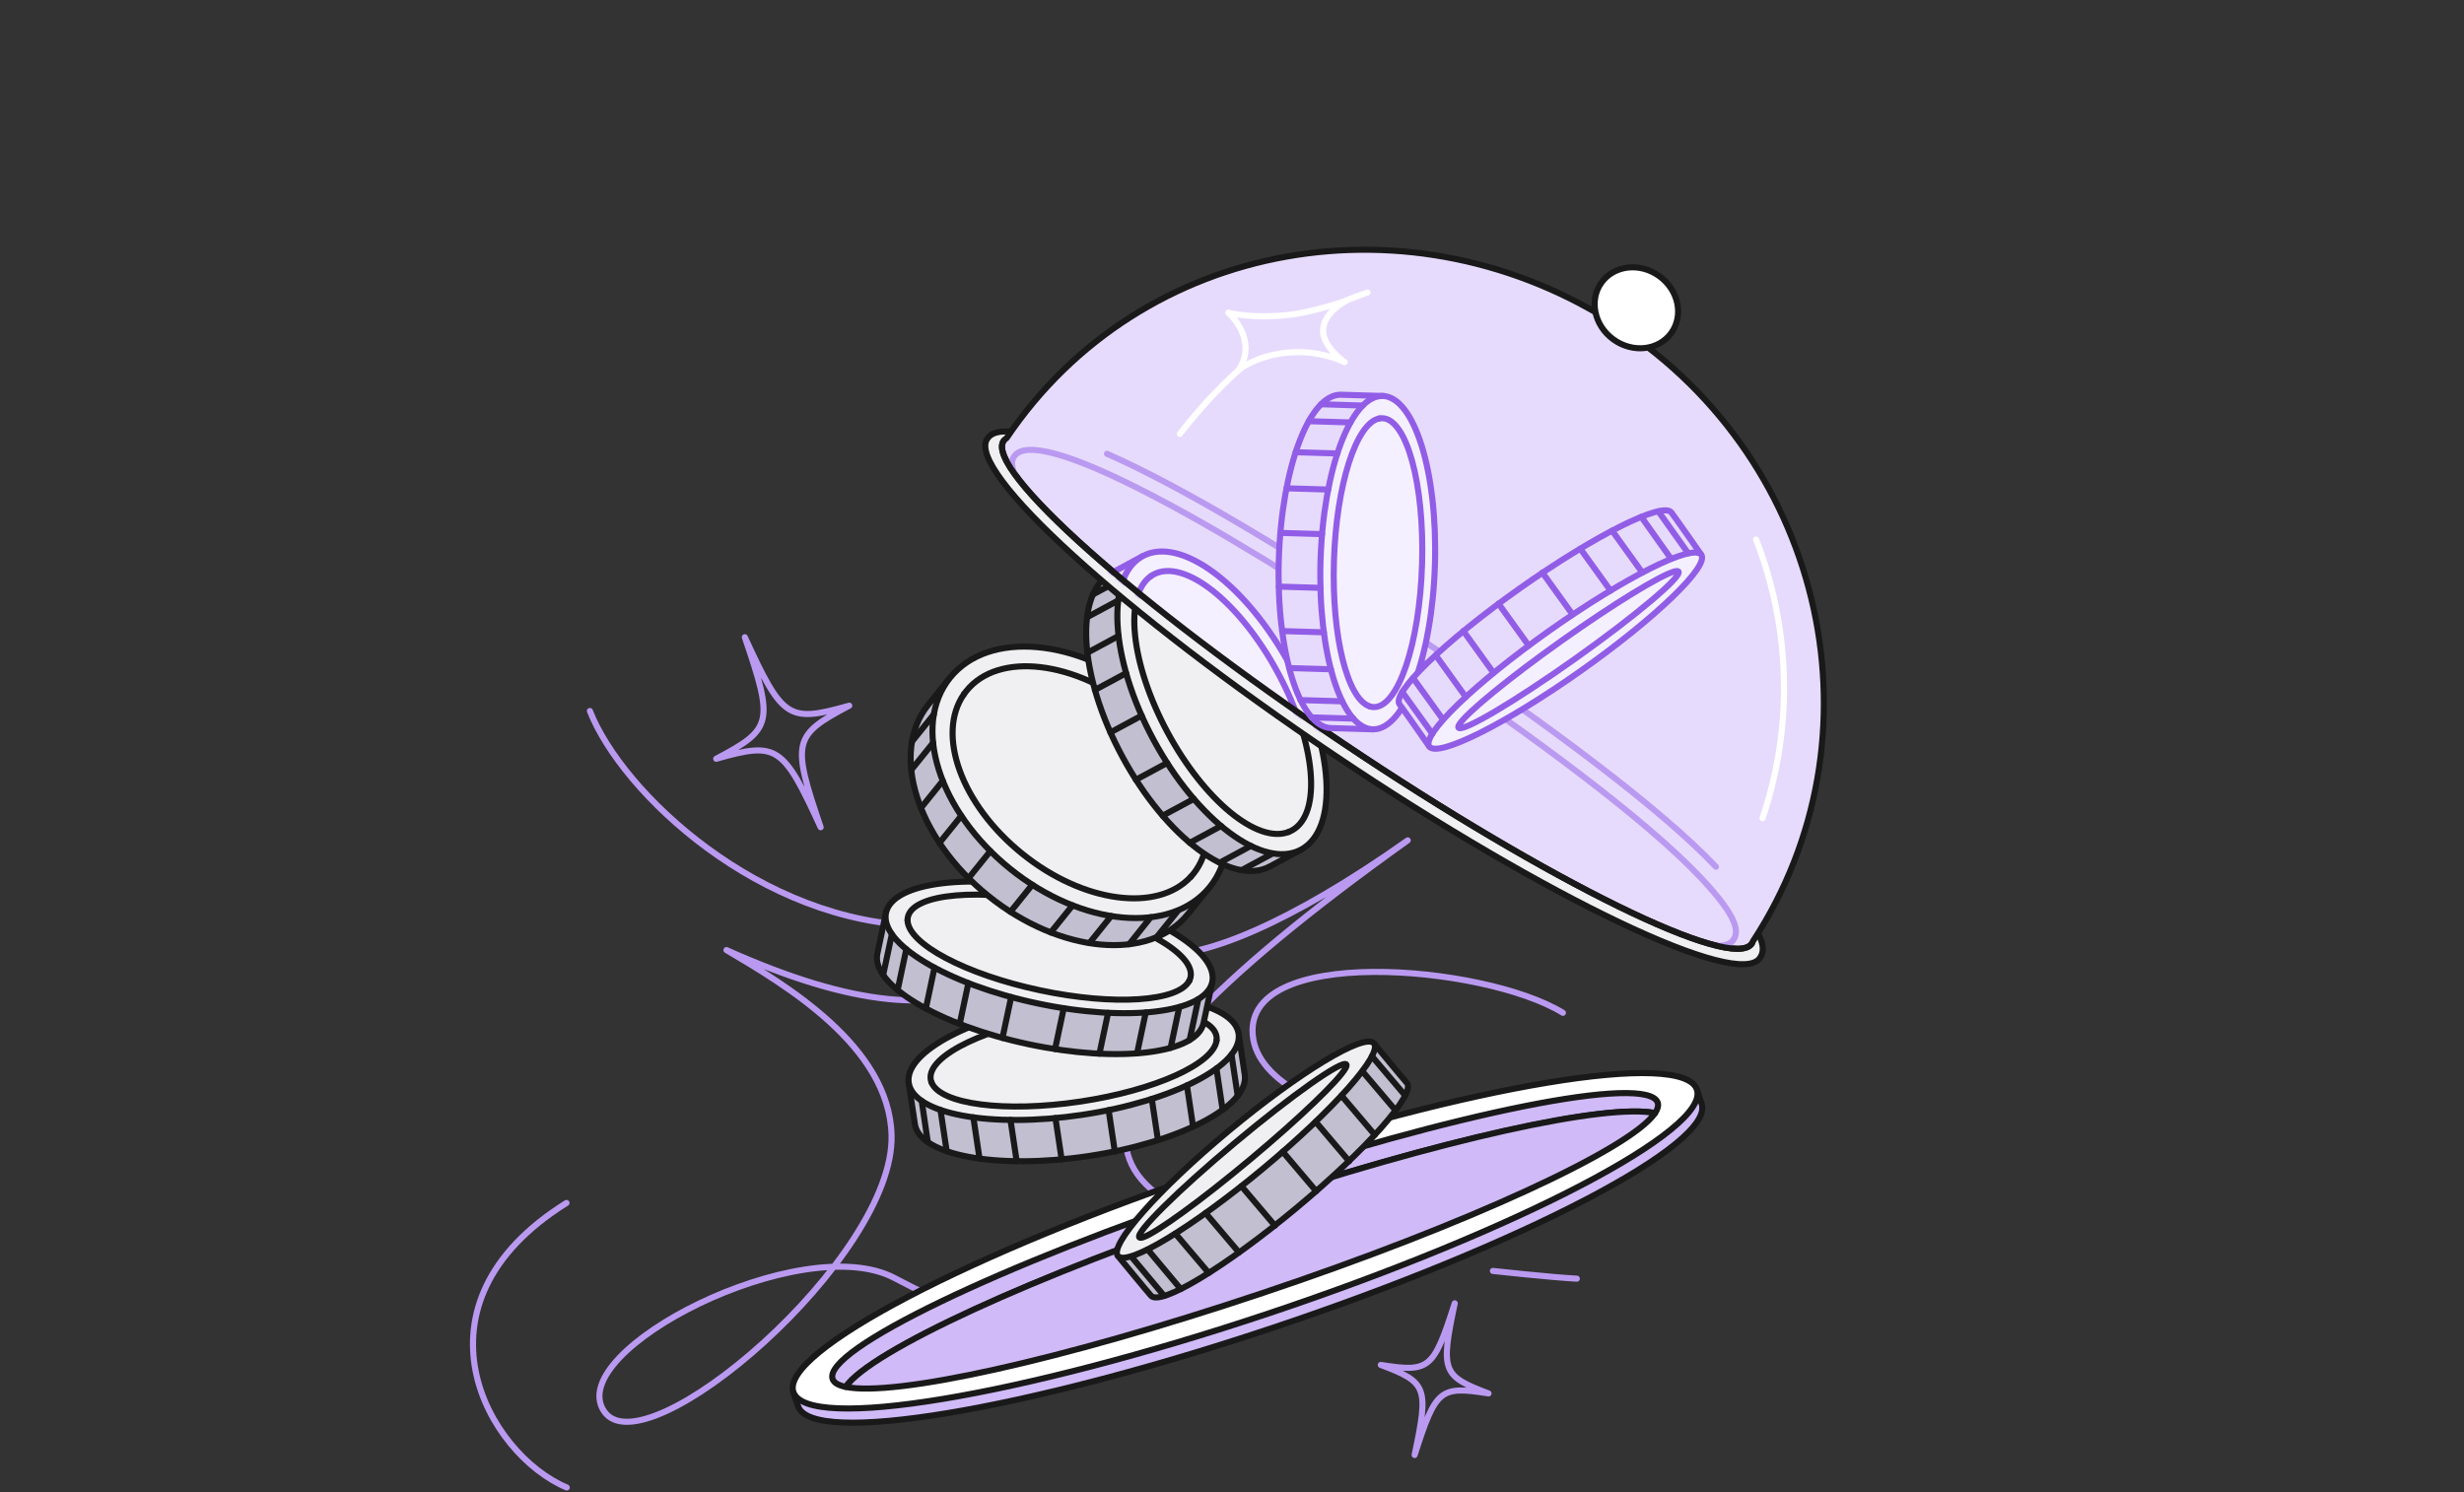 <?xml version="1.0" encoding="UTF-8"?> <svg xmlns="http://www.w3.org/2000/svg" width="1215" height="736" viewBox="0 0 1215 736" fill="none"><rect x="0" y="0" width="1215" height="736" fill="#333333" stroke="none"/><path d="M683.55 618.947C579.865 624.503 547.672 593.982 502.672 674.482C489.172 645.982 486.85 654.53 441.157 630.308C395.463 606.086 277.851 666.059 297.838 695.956C317.826 725.853 441.306 620.428 439.627 559.786C438.421 515.907 387.215 485.669 358.223 468.549C484.734 525.16 519.928 478.7 580.287 392.356C513.885 488.933 578.71 496.237 694.155 414.436C496.098 555.87 524.965 601.821 683.55 618.947Z" stroke="#BA9AF1" stroke-width="3" stroke-linecap="round" stroke-linejoin="round"></path><path d="M809.62 556.216C773.43 575.482 625.81 559.693 617.989 512.445C610.168 465.197 732.041 475.672 770.679 499.485" stroke="#BA9AF1" stroke-width="3" stroke-linecap="round" stroke-linejoin="round"></path><path d="M777.53 630.592C764.712 629.924 736.147 626.78 736.147 626.78Z" fill="#7F42E1"></path><path d="M777.53 630.592C764.712 629.924 736.147 626.78 736.147 626.78" stroke="#BA9AF1" stroke-width="3" stroke-linecap="round" stroke-linejoin="round"></path><path d="M279.453 733.573C240.454 717.138 198.705 643.567 279.337 593.27" stroke="#BA9AF1" stroke-width="3" stroke-linecap="round" stroke-linejoin="round"></path><path d="M454.16 456.5C375.209 455.364 306.787 391.197 290.876 350.647" stroke="#BA9AF1" stroke-width="3" stroke-linecap="round" stroke-linejoin="round"></path><path d="M839.08 544.328C845.68 564.039 751.293 613.414 628.269 654.607C505.246 695.8 400.158 713.216 393.558 693.506C393.013 691.878 392.981 692.573 391.213 686.502C406.773 677.514 836.735 537.324 836.735 537.324L839.08 544.328Z" fill="#D0BAF7" stroke="#191919" stroke-width="3" stroke-linecap="round" stroke-linejoin="round"></path><path d="M625.924 647.61C748.956 606.414 843.334 557.041 836.734 537.331C830.135 517.62 725.055 535.034 602.023 576.23C478.991 617.425 384.609 666.789 391.212 686.508C397.815 706.228 502.891 688.805 625.924 647.61Z" fill="white" stroke="#191919" stroke-width="3" stroke-linecap="round" stroke-linejoin="round"></path><path d="M817.415 543.798C817.898 545.241 817.43 546.973 816.093 548.948C792.297 544.047 707.964 562.636 610.542 595.256C513.121 627.877 428.877 666.448 417.049 683.981C413.398 683.227 411.179 681.925 410.546 680.033C405.785 665.813 493.003 623.78 605.37 586.155C717.736 548.531 812.668 529.564 817.432 543.792L817.415 543.798Z" fill="#D0BAF7" stroke="#191919" stroke-width="3" stroke-linecap="round" stroke-linejoin="round"></path><path d="M816.091 548.943C804.228 566.488 723.559 603.862 622.606 637.664C521.653 671.467 440.836 688.889 417.047 683.976C428.874 666.443 509.56 629.063 610.54 595.251C711.519 561.44 792.295 544.042 816.091 548.943Z" fill="#D0BAF7" stroke="#191919" stroke-width="3" stroke-linecap="round" stroke-linejoin="round"></path><path d="M639.12 595.845C673.953 566.857 698.399 539.197 693.725 534.062C691.875 532.029 677.438 514.489 677.438 514.489C663.857 521.686 560.502 607.565 551.306 619.457C551.306 619.457 565.794 637.055 567.593 639.031C572.267 644.166 604.293 624.835 639.12 595.845Z" fill="#C1BFD0" stroke="#191919" stroke-width="3" stroke-linecap="round" stroke-linejoin="round"></path><path d="M622.83 576.272C657.663 547.285 682.11 519.625 677.435 514.49C672.761 509.355 640.735 528.686 605.908 557.676C571.078 586.657 546.629 614.324 551.303 619.459C555.978 624.593 588.004 605.262 622.83 576.272Z" fill="#F0F0F2" stroke="#191919" stroke-width="3" stroke-linecap="round" stroke-linejoin="round"></path><path d="M663.863 524.913C664.147 525.219 664 525.861 663.479 526.811C660.098 532.872 640.994 551.272 616.633 571.646C592.124 592.13 570.372 607.875 563.735 610.159C562.74 610.506 562.082 610.545 561.812 610.244C559.72 608.004 580.871 587.074 609.048 563.514C637.219 539.952 661.767 522.664 663.863 524.913Z" stroke="#191919" stroke-width="3" stroke-linecap="round" stroke-linejoin="round"></path><path d="M688.149 547.607L671.821 528.356" stroke="#191919" stroke-width="3" stroke-linecap="round" stroke-linejoin="round"></path><path d="M692.889 540.266L676.486 520.926" stroke="#191919" stroke-width="3" stroke-linecap="round" stroke-linejoin="round"></path><path d="M677.903 559.689L661.456 540.295" stroke="#191919" stroke-width="3" stroke-linecap="round" stroke-linejoin="round"></path><path d="M665.242 572.674L648.779 553.265" stroke="#191919" stroke-width="3" stroke-linecap="round" stroke-linejoin="round"></path><path d="M649.038 587.468L632.53 568.005" stroke="#191919" stroke-width="3" stroke-linecap="round" stroke-linejoin="round"></path><path d="M610.936 617.656L594.452 598.225" stroke="#191919" stroke-width="3" stroke-linecap="round" stroke-linejoin="round"></path><path d="M596.02 627.769L579.556 608.361" stroke="#191919" stroke-width="3" stroke-linecap="round" stroke-linejoin="round"></path><path d="M628.674 604.455L612.19 585.024" stroke="#191919" stroke-width="3" stroke-linecap="round" stroke-linejoin="round"></path><path d="M582.218 635.707L565.958 616.269" stroke="#191919" stroke-width="3" stroke-linecap="round" stroke-linejoin="round"></path><path d="M574.022 639.06L557.763 619.623" stroke="#191919" stroke-width="3" stroke-linecap="round" stroke-linejoin="round"></path><path d="M447.999 533.438L451.134 554.396C453.443 569.807 491.727 576.864 536.645 570.15C581.564 563.436 616.109 545.499 613.798 530.082C613.151 525.748 610.754 509.726 610.754 509.726C596.22 502.337 461.958 524.85 447.996 533.432L447.999 533.438Z" fill="#C1BFD0" stroke="#191919" stroke-width="3" stroke-linecap="round" stroke-linejoin="round"></path><path d="M610.75 509.737C608.443 494.321 570.161 487.266 525.244 493.977C480.326 500.689 445.783 518.626 448.09 534.041C450.396 549.457 488.678 556.512 533.596 549.801C578.513 543.089 613.056 525.152 610.75 509.737Z" fill="#F0F0F2" stroke="#191919" stroke-width="3" stroke-linecap="round" stroke-linejoin="round"></path><path d="M459.328 533.8C459.136 533.307 459.003 532.808 458.922 532.292C457.144 520.42 487.259 506.073 526.18 500.258L526.183 500.264C565.107 494.439 598.099 499.358 599.877 511.23C599.969 511.847 599.971 512.469 599.897 513.105" stroke="#191919" stroke-width="3" stroke-linecap="round" stroke-linejoin="round"></path><path d="M459.33 533.796C463.576 544.573 495.386 548.82 532.621 543.26C569.512 537.744 598.491 524.574 599.9 513.102" stroke="#191919" stroke-width="3" stroke-linecap="round" stroke-linejoin="round"></path><path d="M610.305 540.425L607.255 520.072" stroke="#191919" stroke-width="3" stroke-linecap="round" stroke-linejoin="round"></path><path d="M602.875 547.316L599.831 526.96" stroke="#191919" stroke-width="3" stroke-linecap="round" stroke-linejoin="round"></path><path d="M585.277 535.288L588.321 555.644" stroke="#191919" stroke-width="3" stroke-linecap="round" stroke-linejoin="round"></path><path d="M570.99 562.294L567.949 541.944" stroke="#191919" stroke-width="3" stroke-linecap="round" stroke-linejoin="round"></path><path d="M549.712 567.833L546.671 547.483" stroke="#191919" stroke-width="3" stroke-linecap="round" stroke-linejoin="round"></path><path d="M523.493 571.751L520.449 551.395" stroke="#191919" stroke-width="3" stroke-linecap="round" stroke-linejoin="round"></path><path d="M501.321 572.679L498.277 552.323" stroke="#191919" stroke-width="3" stroke-linecap="round" stroke-linejoin="round"></path><path d="M483.008 571.388L479.964 551.032" stroke="#191919" stroke-width="3" stroke-linecap="round" stroke-linejoin="round"></path><path d="M466.809 567.739L463.759 547.386" stroke="#191919" stroke-width="3" stroke-linecap="round" stroke-linejoin="round"></path><path d="M457.501 563.257L454.49 542.923" stroke="#191919" stroke-width="3" stroke-linecap="round" stroke-linejoin="round"></path><path d="M437.016 449.559C437.016 449.559 434.007 463.733 432.616 470.288C429.378 485.533 462.767 505.546 507.193 514.984C551.618 524.423 590.255 519.714 593.493 504.462C594.406 500.171 597.768 484.329 597.768 484.329C586.741 472.315 453.095 446.408 437.016 449.559Z" fill="#C1BFD0" stroke="#191919" stroke-width="3" stroke-linecap="round" stroke-linejoin="round"></path><path d="M597.766 484.293C601.002 469.045 567.612 449.038 523.188 439.604C478.763 430.171 440.127 434.884 436.891 450.132C433.655 465.38 467.044 485.387 511.469 494.821C555.893 504.254 594.53 499.54 597.766 484.293Z" fill="#F0F0F2" stroke="#191919" stroke-width="3" stroke-linecap="round" stroke-linejoin="round"></path><path d="M447.517 453.851C447.507 453.329 447.558 452.81 447.664 452.301C450.159 440.554 483.383 437.659 521.879 445.839C560.376 454.019 589.561 470.165 587.066 481.913C586.941 482.523 586.727 483.114 586.433 483.68" stroke="#191919" stroke-width="3" stroke-linecap="round" stroke-linejoin="round"></path><path d="M447.516 453.854C447.721 465.432 476.027 480.551 512.849 488.378C549.333 496.13 581.089 493.93 586.432 483.683" stroke="#191919" stroke-width="3" stroke-linecap="round" stroke-linejoin="round"></path><path d="M586.603 512.91L590.879 492.778" stroke="#191919" stroke-width="3" stroke-linecap="round" stroke-linejoin="round"></path><path d="M577.236 516.77L581.512 496.637" stroke="#191919" stroke-width="3" stroke-linecap="round" stroke-linejoin="round"></path><path d="M564.961 499.342L560.685 519.475" stroke="#191919" stroke-width="3" stroke-linecap="round" stroke-linejoin="round"></path><path d="M542.127 519.645L546.402 499.512" stroke="#191919" stroke-width="3" stroke-linecap="round" stroke-linejoin="round"></path><path d="M520.256 517.377L524.531 497.245" stroke="#191919" stroke-width="3" stroke-linecap="round" stroke-linejoin="round"></path><path d="M494.322 511.873L498.597 491.741" stroke="#191919" stroke-width="3" stroke-linecap="round" stroke-linejoin="round"></path><path d="M473.232 504.979L477.508 484.846" stroke="#191919" stroke-width="3" stroke-linecap="round" stroke-linejoin="round"></path><path d="M456.525 497.358L460.801 477.225" stroke="#191919" stroke-width="3" stroke-linecap="round" stroke-linejoin="round"></path><path d="M442.627 488.264L446.902 468.131" stroke="#191919" stroke-width="3" stroke-linecap="round" stroke-linejoin="round"></path><path d="M435.488 480.806L439.782 460.709" stroke="#191919" stroke-width="3" stroke-linecap="round" stroke-linejoin="round"></path><path d="M468.447 334.235L457.689 347.591C438.7 371.163 451.985 413.365 487.365 441.848C522.745 470.331 566.822 474.314 585.811 450.743C588.528 447.369 596.569 437.387 596.569 437.387C605.099 413.184 490.579 323.977 468.447 334.235Z" fill="#C1BFD0" stroke="#191919" stroke-width="3" stroke-linecap="round" stroke-linejoin="round"></path><path d="M498.142 428.499C533.524 456.982 577.601 460.962 596.59 437.387C615.58 413.813 602.291 371.612 566.909 343.128C531.527 314.645 487.45 310.666 468.46 334.24C449.471 357.815 462.76 400.016 498.142 428.499Z" fill="#F0F0F2" stroke="#191919" stroke-width="3" stroke-linecap="round" stroke-linejoin="round"></path><path d="M475.333 342.332C461.513 362.124 474.013 396.837 504.102 421.063C534.192 445.288 570.783 450.108 587.185 432.385" stroke="#191919" stroke-width="3" stroke-linecap="round" stroke-linejoin="round"></path><path d="M475.339 342.332C475.714 341.79 476.115 341.259 476.534 340.736C492.221 321.262 530 325.659 560.916 350.548L560.909 350.55C591.834 375.443 604.18 411.406 588.493 430.881C588.072 431.397 587.639 431.903 587.191 432.385" stroke="#191919" stroke-width="3" stroke-linecap="round" stroke-linejoin="round"></path><path d="M570.26 462.281L580.883 449.092" stroke="#191919" stroke-width="3" stroke-linecap="round" stroke-linejoin="round"></path><path d="M556.788 465.672L567.434 452.328" stroke="#191919" stroke-width="3" stroke-linecap="round" stroke-linejoin="round"></path><path d="M537.164 465.118L547.922 451.762" stroke="#191919" stroke-width="3" stroke-linecap="round" stroke-linejoin="round"></path><path d="M518.136 459.847L528.895 446.49" stroke="#191919" stroke-width="3" stroke-linecap="round" stroke-linejoin="round"></path><path d="M498.246 449.685L509.004 436.328" stroke="#191919" stroke-width="3" stroke-linecap="round" stroke-linejoin="round"></path><path d="M477.578 433.081L488.348 419.734" stroke="#191919" stroke-width="3" stroke-linecap="round" stroke-linejoin="round"></path><path d="M463.257 415.689L474.016 402.332" stroke="#191919" stroke-width="3" stroke-linecap="round" stroke-linejoin="round"></path><path d="M454.121 398.447L464.879 385.09" stroke="#191919" stroke-width="3" stroke-linecap="round" stroke-linejoin="round"></path><path d="M449.345 379.696L460.105 366.346" stroke="#191919" stroke-width="3" stroke-linecap="round" stroke-linejoin="round"></path><path d="M449.703 365.693L460.461 352.336" stroke="#191919" stroke-width="3" stroke-linecap="round" stroke-linejoin="round"></path><path d="M563.556 274.247C563.556 274.247 553.373 279.731 548.164 282.54C529.514 292.591 531.861 333.137 553.411 373.108C574.961 413.078 607.541 437.34 626.192 427.289C632.597 423.84 641.583 418.996 641.583 418.996C644.504 401.05 581.199 279.773 563.556 274.247Z" fill="#C1BFD0" stroke="#191919" stroke-width="3" stroke-linecap="round" stroke-linejoin="round"></path><path d="M568.788 364.807C590.332 404.78 622.915 429.04 641.565 418.994C660.214 408.947 657.868 368.399 636.325 328.426C614.781 288.453 582.198 264.193 563.548 274.239C544.899 284.286 547.245 324.834 568.788 364.807Z" fill="#F0F0F2" stroke="#191919" stroke-width="3" stroke-linecap="round" stroke-linejoin="round"></path><path d="M567.441 284.187C567.896 283.859 568.381 283.553 568.88 283.287C583.914 275.189 611.344 296.89 630.144 331.769L630.143 331.762C648.949 366.641 652.002 401.478 636.962 409.583C636.464 409.856 635.947 410.091 635.417 410.293" stroke="#191919" stroke-width="3" stroke-linecap="round" stroke-linejoin="round"></path><path d="M567.439 284.187C554.06 293.708 557.519 327.392 575.691 361.108C593.862 394.818 620.108 416.228 635.415 410.293" stroke="#191919" stroke-width="3" stroke-linecap="round" stroke-linejoin="round"></path><path d="M612.202 429.155L627.594 420.861" stroke="#191919" stroke-width="3" stroke-linecap="round" stroke-linejoin="round"></path><path d="M601.39 425.478L616.789 417.184" stroke="#191919" stroke-width="3" stroke-linecap="round" stroke-linejoin="round"></path><path d="M586.702 415.641L602.094 407.348" stroke="#191919" stroke-width="3" stroke-linecap="round" stroke-linejoin="round"></path><path d="M573.296 402.282L588.688 393.988" stroke="#191919" stroke-width="3" stroke-linecap="round" stroke-linejoin="round"></path><path d="M560.129 384.542L575.527 376.248" stroke="#191919" stroke-width="3" stroke-linecap="round" stroke-linejoin="round"></path><path d="M547.548 361.199L562.949 352.918" stroke="#191919" stroke-width="3" stroke-linecap="round" stroke-linejoin="round"></path><path d="M539.909 340.258L555.301 331.965" stroke="#191919" stroke-width="3" stroke-linecap="round" stroke-linejoin="round"></path><path d="M536.178 321.911L551.57 313.617" stroke="#191919" stroke-width="3" stroke-linecap="round" stroke-linejoin="round"></path><path d="M536.019 304.406L551.418 296.111" stroke="#191919" stroke-width="3" stroke-linecap="round" stroke-linejoin="round"></path><path d="M538.924 293.182L554.316 284.889" stroke="#191919" stroke-width="3" stroke-linecap="round" stroke-linejoin="round"></path><path d="M694.812 319.301C589.596 248.606 498.034 198.521 486.787 216.443C476.317 232.013 553.116 301.941 658.332 372.636C763.549 443.32 857.334 488.007 867.804 472.437C870.528 468.436 871.439 461.493 850.375 439.202C822.033 409.211 763.155 365.221 694.812 319.301Z" fill="#F0F0F2" stroke="#191919" stroke-width="3" stroke-linecap="round" stroke-linejoin="round"></path><path fill-rule="evenodd" clip-rule="evenodd" d="M864.358 464.213C929.984 363.994 900.623 228.497 798.61 161.304C697.031 94.397 562.827 117.298 496.353 216.071C495.733 216.442 495.236 216.902 494.865 217.453C485.502 231.371 560.509 298.149 662.39 366.598C764.27 435.056 854.453 479.265 863.816 465.346C864.048 465.001 864.228 464.623 864.358 464.213Z" fill="#E7DBFD"></path><path d="M864.358 464.213L862.927 463.762C862.969 463.631 863.028 463.506 863.103 463.392L864.358 464.213ZM798.61 161.304L799.435 160.052L799.435 160.052L798.61 161.304ZM496.353 216.071L497.597 216.908C497.474 217.091 497.312 217.245 497.123 217.358L496.353 216.071ZM494.865 217.453L493.621 216.615L493.621 216.615L494.865 217.453ZM662.39 366.598L663.227 365.352L663.227 365.353L662.39 366.598ZM863.816 465.346L862.571 464.509L862.571 464.509L863.816 465.346ZM864.358 464.213L863.103 463.392C928.261 363.886 899.13 229.31 797.785 162.557L798.61 161.304L799.435 160.052C902.117 227.685 931.706 364.102 865.613 465.035L864.358 464.213ZM798.61 161.304L797.785 162.557C696.841 96.068 563.578 118.869 497.597 216.908L496.353 216.071L495.108 215.233C562.076 115.728 697.221 92.726 799.435 160.052L798.61 161.304ZM496.353 216.071L497.123 217.358C496.673 217.627 496.345 217.94 496.11 218.29L494.865 217.453L493.621 216.615C494.127 215.863 494.793 215.256 495.582 214.784L496.353 216.071ZM494.865 217.453L496.11 218.29C495.38 219.374 495.276 221.299 496.584 224.479C497.861 227.583 500.323 231.474 503.943 236.075C511.169 245.26 522.775 256.982 537.909 270.456C568.16 297.389 612.325 331.154 663.227 365.352L662.39 366.598L661.554 367.843C610.575 333.593 566.295 299.745 535.914 272.697C520.732 259.18 508.973 247.32 501.585 237.93C497.898 233.244 495.24 229.1 493.809 225.62C492.41 222.218 492.009 219.01 493.621 216.615L494.865 217.453ZM662.39 366.598L663.227 365.353C714.128 399.556 762.084 427.685 798.457 445.516C816.654 454.437 831.896 460.753 843.133 463.974C848.762 465.587 853.297 466.397 856.656 466.407C860.097 466.417 861.841 465.594 862.571 464.509L863.816 465.346L865.06 466.183C863.45 468.578 860.328 469.418 856.647 469.407C852.883 469.396 848.041 468.501 842.307 466.858C830.818 463.565 815.391 457.159 797.136 448.21C760.607 430.302 712.532 402.098 661.554 367.843L662.39 366.598ZM863.816 465.346L862.571 464.509C862.72 464.288 862.839 464.04 862.927 463.762L864.358 464.213L865.788 464.665C865.617 465.206 865.376 465.714 865.06 466.183L863.816 465.346Z" fill="#191919"></path><path d="M847.824 466.442C851.169 466.277 853.493 465.344 854.675 463.586C857.211 459.861 858.059 453.397 838.449 432.645C812.063 404.724 757.249 363.77 693.623 321.019C595.668 255.203 510.425 208.575 499.954 225.26C498.653 227.195 498.8 230.031 500.264 233.651" stroke="#BA9AF1" stroke-width="3" stroke-linecap="round" stroke-linejoin="round"></path><path d="M846.121 427.46C819.333 399.113 763.684 357.536 699.089 314.134C638.443 273.386 582.596 239.882 545.838 223.783" stroke="#BA9AF1" stroke-width="3" stroke-linecap="round" stroke-linejoin="round"></path><path d="M795.613 167.425C786.108 160.566 783.455 148.005 789.688 139.37C795.921 130.736 808.68 129.296 818.184 136.156C827.689 143.015 830.342 155.576 824.109 164.211C817.876 172.846 805.117 174.285 795.613 167.425Z" fill="white" stroke="#191919" stroke-width="3" stroke-linecap="round" stroke-linejoin="round"></path><mask id="mask0_936_84155" style="mask-type:alpha" maskUnits="userSpaceOnUse" x="492" y="121" width="409" height="349"><path fill-rule="evenodd" clip-rule="evenodd" d="M864.365 464.231C929.992 364.011 900.631 228.515 798.618 161.322C697.039 94.415 562.835 117.316 496.36 216.089C495.741 216.459 495.244 216.919 494.873 217.47C485.51 231.389 560.517 298.167 662.398 366.615C764.278 435.074 854.461 479.282 863.823 465.364C864.056 465.018 864.236 464.641 864.365 464.231Z" fill="#F0F0F2"></path><path d="M864.365 464.231L862.935 463.779C862.976 463.649 863.035 463.524 863.111 463.409L864.365 464.231ZM798.618 161.322L799.443 160.069L799.443 160.069L798.618 161.322ZM496.36 216.089L497.605 216.926C497.482 217.109 497.32 217.262 497.131 217.376L496.36 216.089ZM494.873 217.47L496.118 218.307L496.118 218.307L494.873 217.47ZM662.398 366.615L663.235 365.37L663.235 365.37L662.398 366.615ZM863.823 465.364L862.579 464.527L862.579 464.527L863.823 465.364ZM864.365 464.231L863.111 463.409C928.269 363.903 899.138 229.327 797.793 162.575L798.618 161.322L799.443 160.069C902.125 227.703 931.714 364.119 865.62 465.053L864.365 464.231ZM798.618 161.322L797.793 162.575C696.849 96.086 563.586 118.886 497.605 216.926L496.36 216.089L495.116 215.251C562.084 115.745 697.229 92.744 799.443 160.069L798.618 161.322ZM496.36 216.089L497.131 217.376C496.681 217.645 496.353 217.958 496.118 218.307L494.873 217.47L493.628 216.633C494.134 215.881 494.801 215.274 495.59 214.801L496.36 216.089ZM494.873 217.47L496.118 218.307C495.388 219.392 495.284 221.316 496.592 224.497C497.869 227.601 500.331 231.492 503.951 236.093C511.177 245.277 522.782 257 537.917 270.474C568.168 297.406 612.332 331.171 663.235 365.37L662.398 366.615L661.562 367.86C610.583 333.61 566.303 299.762 535.922 272.714C520.739 259.198 508.981 247.338 501.593 237.948C497.906 233.261 495.248 229.117 493.817 225.638C492.418 222.235 492.017 219.028 493.628 216.633L494.873 217.47ZM662.398 366.615L663.235 365.37C714.136 399.574 762.092 427.703 798.465 445.534C816.661 454.455 831.904 460.77 843.141 463.991C848.77 465.605 853.305 466.415 856.663 466.425C860.104 466.435 861.849 465.612 862.579 464.527L863.823 465.364L865.068 466.201C863.457 468.596 860.335 469.436 856.655 469.425C852.891 469.414 848.048 468.519 842.314 466.875C830.825 463.582 815.399 457.177 797.144 448.228C760.615 430.32 712.54 402.115 661.562 367.86L662.398 366.615ZM863.823 465.364L862.579 464.527C862.728 464.305 862.847 464.058 862.935 463.779L864.365 464.231L865.796 464.683C865.625 465.223 865.384 465.732 865.068 466.201L863.823 465.364Z" fill="#191919"></path></mask><g mask="url(#mask0_936_84155)"><path d="M563.528 274.253C563.528 274.253 553.346 279.737 548.137 282.546C529.486 292.597 531.834 333.143 553.384 373.113C574.933 413.084 607.514 437.346 626.165 427.295C632.569 423.846 641.556 419.002 641.556 419.002C644.476 401.056 581.172 279.779 563.528 274.253Z" fill="#E7DBFD" stroke="#915DE6" stroke-width="3" stroke-linecap="round" stroke-linejoin="round"></path><path d="M568.761 364.811C590.305 404.784 622.888 429.044 641.537 418.997C660.187 408.951 657.841 368.403 636.297 328.43C614.754 288.457 582.171 264.197 563.521 274.243C544.871 284.29 547.217 324.838 568.761 364.811Z" fill="#F5F0FF" stroke="#915DE6" stroke-width="3" stroke-linecap="round" stroke-linejoin="round"></path><path d="M567.41 284.191C567.864 283.863 568.35 283.557 568.849 283.291C583.883 275.193 611.312 296.894 630.112 331.773L630.111 331.766C648.918 366.645 651.97 401.482 636.931 409.587C636.433 409.86 635.915 410.095 635.385 410.297" stroke="#915DE6" stroke-width="3" stroke-linecap="round" stroke-linejoin="round"></path><path d="M567.412 284.191C554.033 293.712 557.492 327.396 575.664 361.112C593.834 394.822 620.08 416.232 635.387 410.297" stroke="#915DE6" stroke-width="3" stroke-linecap="round" stroke-linejoin="round"></path><path d="M612.174 429.159L627.566 420.865" stroke="#915DE6" stroke-width="3" stroke-linecap="round" stroke-linejoin="round"></path><path d="M601.363 425.482L616.762 417.188" stroke="#915DE6" stroke-width="3" stroke-linecap="round" stroke-linejoin="round"></path><path d="M586.674 415.647L602.066 407.354" stroke="#915DE6" stroke-width="3" stroke-linecap="round" stroke-linejoin="round"></path><path d="M573.264 402.286L588.656 393.992" stroke="#915DE6" stroke-width="3" stroke-linecap="round" stroke-linejoin="round"></path><path d="M560.101 384.546L575.5 376.252" stroke="#915DE6" stroke-width="3" stroke-linecap="round" stroke-linejoin="round"></path><path d="M547.521 361.203L562.922 352.922" stroke="#915DE6" stroke-width="3" stroke-linecap="round" stroke-linejoin="round"></path><path d="M539.881 340.264L555.273 331.971" stroke="#915DE6" stroke-width="3" stroke-linecap="round" stroke-linejoin="round"></path><path d="M536.151 321.916L551.543 313.623" stroke="#915DE6" stroke-width="3" stroke-linecap="round" stroke-linejoin="round"></path><path d="M535.992 304.41L551.391 296.115" stroke="#915DE6" stroke-width="3" stroke-linecap="round" stroke-linejoin="round"></path><path d="M538.897 293.186L554.289 284.893" stroke="#915DE6" stroke-width="3" stroke-linecap="round" stroke-linejoin="round"></path></g><path d="M494.869 217.453C485.506 231.371 560.513 298.149 662.394 366.598C764.274 435.056 854.457 479.265 863.82 465.346" stroke="#191919" stroke-width="3" stroke-linecap="round" stroke-linejoin="round"></path><path d="M682.445 195.3L661.263 194.667C645.687 194.204 631.948 230.628 630.584 276.025C629.221 321.422 640.742 358.602 656.324 359.064C660.705 359.196 676.898 359.68 676.898 359.68C686.749 346.688 688.419 210.562 682.451 195.298L682.445 195.3Z" fill="#E7DBFD" stroke="#915DE6" stroke-width="3" stroke-linecap="round" stroke-linejoin="round"></path><path d="M676.889 359.674C692.469 360.14 706.206 323.717 707.572 278.322C708.938 232.927 697.415 195.749 681.835 195.283C666.255 194.817 652.518 231.24 651.152 276.635C649.786 322.031 661.309 359.208 676.889 359.674Z" fill="#F5F0FF" stroke="#915DE6" stroke-width="3" stroke-linecap="round" stroke-linejoin="round"></path><path d="M680.08 206.388C680.599 206.287 681.114 206.244 681.636 206.256C693.635 206.613 702.41 238.796 701.227 278.132L701.22 278.133C700.045 317.473 689.35 349.069 677.351 348.712C676.727 348.692 676.114 348.584 675.501 348.399" stroke="#915DE6" stroke-width="3" stroke-linecap="round" stroke-linejoin="round"></path><path d="M680.083 206.384C668.724 208.65 658.899 239.202 657.763 276.832C656.645 314.117 664.464 344.973 675.505 348.395" stroke="#915DE6" stroke-width="3" stroke-linecap="round" stroke-linejoin="round"></path><path d="M646.768 353.788L667.34 354.398" stroke="#915DE6" stroke-width="3" stroke-linecap="round" stroke-linejoin="round"></path><path d="M641.307 345.257L661.88 345.874" stroke="#915DE6" stroke-width="3" stroke-linecap="round" stroke-linejoin="round"></path><path d="M656.267 330.071L635.694 329.454" stroke="#915DE6" stroke-width="3" stroke-linecap="round" stroke-linejoin="round"></path><path d="M632.22 311.218L652.787 311.837" stroke="#915DE6" stroke-width="3" stroke-linecap="round" stroke-linejoin="round"></path><path d="M630.544 289.296L651.111 289.915" stroke="#915DE6" stroke-width="3" stroke-linecap="round" stroke-linejoin="round"></path><path d="M631.342 262.798L651.916 263.415" stroke="#915DE6" stroke-width="3" stroke-linecap="round" stroke-linejoin="round"></path><path d="M634.362 240.812L654.935 241.428" stroke="#915DE6" stroke-width="3" stroke-linecap="round" stroke-linejoin="round"></path><path d="M638.885 223.019L659.459 223.635" stroke="#915DE6" stroke-width="3" stroke-linecap="round" stroke-linejoin="round"></path><path d="M645.35 207.72L665.922 208.33" stroke="#915DE6" stroke-width="3" stroke-linecap="round" stroke-linejoin="round"></path><path d="M651.415 199.359L671.96 200.005" stroke="#915DE6" stroke-width="3" stroke-linecap="round" stroke-linejoin="round"></path><path d="M749.45 290.128C712.436 316.273 685.881 341.914 690.134 347.403C691.818 349.575 704.823 368.202 704.823 368.202C718.931 362.1 828.749 284.656 838.855 273.528C838.855 273.528 825.804 254.84 824.166 252.728C819.912 247.24 786.459 263.98 749.45 290.128Z" fill="#E7DBFD" stroke="#915DE6" stroke-width="3" stroke-linecap="round" stroke-linejoin="round"></path><path d="M764.139 310.927C727.125 337.072 700.569 362.713 704.823 368.202C709.077 373.69 742.531 356.95 779.539 330.802C816.55 304.663 843.109 279.015 838.855 273.527C834.601 268.039 801.148 284.779 764.139 310.927Z" fill="#F5F0FF" stroke="#915DE6" stroke-width="3" stroke-linecap="round" stroke-linejoin="round"></path><path d="M719.184 358.882C718.925 358.555 719.122 357.927 719.717 357.021C723.566 351.246 744.064 334.413 769.959 316.028C796.009 297.544 818.938 283.567 825.734 281.814C826.754 281.547 827.412 281.561 827.659 281.881C829.567 284.28 806.828 303.473 776.878 324.733C746.933 345.996 721.095 361.29 719.184 358.882Z" stroke="#915DE6" stroke-width="3" stroke-linecap="round" stroke-linejoin="round"></path><path d="M696.763 334.343L711.519 354.824" stroke="#915DE6" stroke-width="3" stroke-linecap="round" stroke-linejoin="round"></path><path d="M691.456 341.284L706.279 361.859" stroke="#915DE6" stroke-width="3" stroke-linecap="round" stroke-linejoin="round"></path><path d="M707.932 323.106L722.795 343.739" stroke="#915DE6" stroke-width="3" stroke-linecap="round" stroke-linejoin="round"></path><path d="M721.578 311.165L736.456 331.814" stroke="#915DE6" stroke-width="3" stroke-linecap="round" stroke-linejoin="round"></path><path d="M738.902 297.694L753.82 318.401" stroke="#915DE6" stroke-width="3" stroke-linecap="round" stroke-linejoin="round"></path><path d="M779.264 270.612L794.161 291.285" stroke="#915DE6" stroke-width="3" stroke-linecap="round" stroke-linejoin="round"></path><path d="M794.937 261.706L809.816 282.355" stroke="#915DE6" stroke-width="3" stroke-linecap="round" stroke-linejoin="round"></path><path d="M760.538 282.368L775.435 303.041" stroke="#915DE6" stroke-width="3" stroke-linecap="round" stroke-linejoin="round"></path><path d="M809.32 254.887L823.993 275.548" stroke="#915DE6" stroke-width="3" stroke-linecap="round" stroke-linejoin="round"></path><path d="M817.761 252.19L832.434 272.851" stroke="#915DE6" stroke-width="3" stroke-linecap="round" stroke-linejoin="round"></path><path d="M674.332 144.256C640.474 155.585 608.185 179.791 581.786 213.985" stroke="white" stroke-width="3" stroke-linecap="round" stroke-linejoin="round"></path><path d="M605.661 154.154C605.661 154.154 620.593 167.169 610.938 182.217C610.938 182.217 620.381 174.829 636.406 173.772C645.554 173.142 654.714 174.805 663.053 178.602C663.053 178.602 652.566 171.302 652.418 163.347C652.254 154.026 663.775 148.387 663.775 148.387C663.775 148.387 646.709 154.195 635.042 155.353C615.957 157.273 605.668 154.156 605.668 154.156L605.661 154.154Z" fill="#E7DBFD" stroke="white" stroke-width="3" stroke-linejoin="round"></path><path d="M869.121 403.491C872.484 393.487 875.071 383.234 876.845 372.827C878.584 362.677 879.528 352.399 879.665 342.101C879.808 331.65 879.141 321.199 877.678 310.849C876.125 299.986 873.691 289.269 870.4 278.801C869.14 274.953 867.457 269.818 865.902 266.073" fill="#E7DBFD"></path><path d="M869.121 403.491C872.484 393.487 875.071 383.234 876.845 372.827C878.584 362.677 879.528 352.399 879.665 342.101C879.808 331.65 879.141 321.199 877.678 310.849C876.125 299.986 873.691 289.269 870.4 278.801C869.14 274.953 867.457 269.818 865.902 266.073" stroke="white" stroke-width="3" stroke-linecap="round" stroke-linejoin="round"></path><path d="M353.164 374.198C383.31 365.698 386.008 367.449 404.67 407.97C390.29 365.74 391.017 362.639 418.772 348.015C388.626 356.515 385.928 354.764 367.266 314.244C381.646 356.473 380.918 359.574 353.164 374.198Z" stroke="#BA9AF1" stroke-width="3" stroke-linecap="round" stroke-linejoin="round"></path><path d="M680.872 673.14C703.694 681.743 704.585 684.103 697.55 717.555C708.016 685.01 709.957 683.399 733.987 687.19C711.166 678.587 710.275 676.227 717.335 642.761C706.864 675.325 704.928 676.916 680.872 673.14Z" stroke="#BA9AF1" stroke-width="3" stroke-linecap="round" stroke-linejoin="round"></path></svg> 